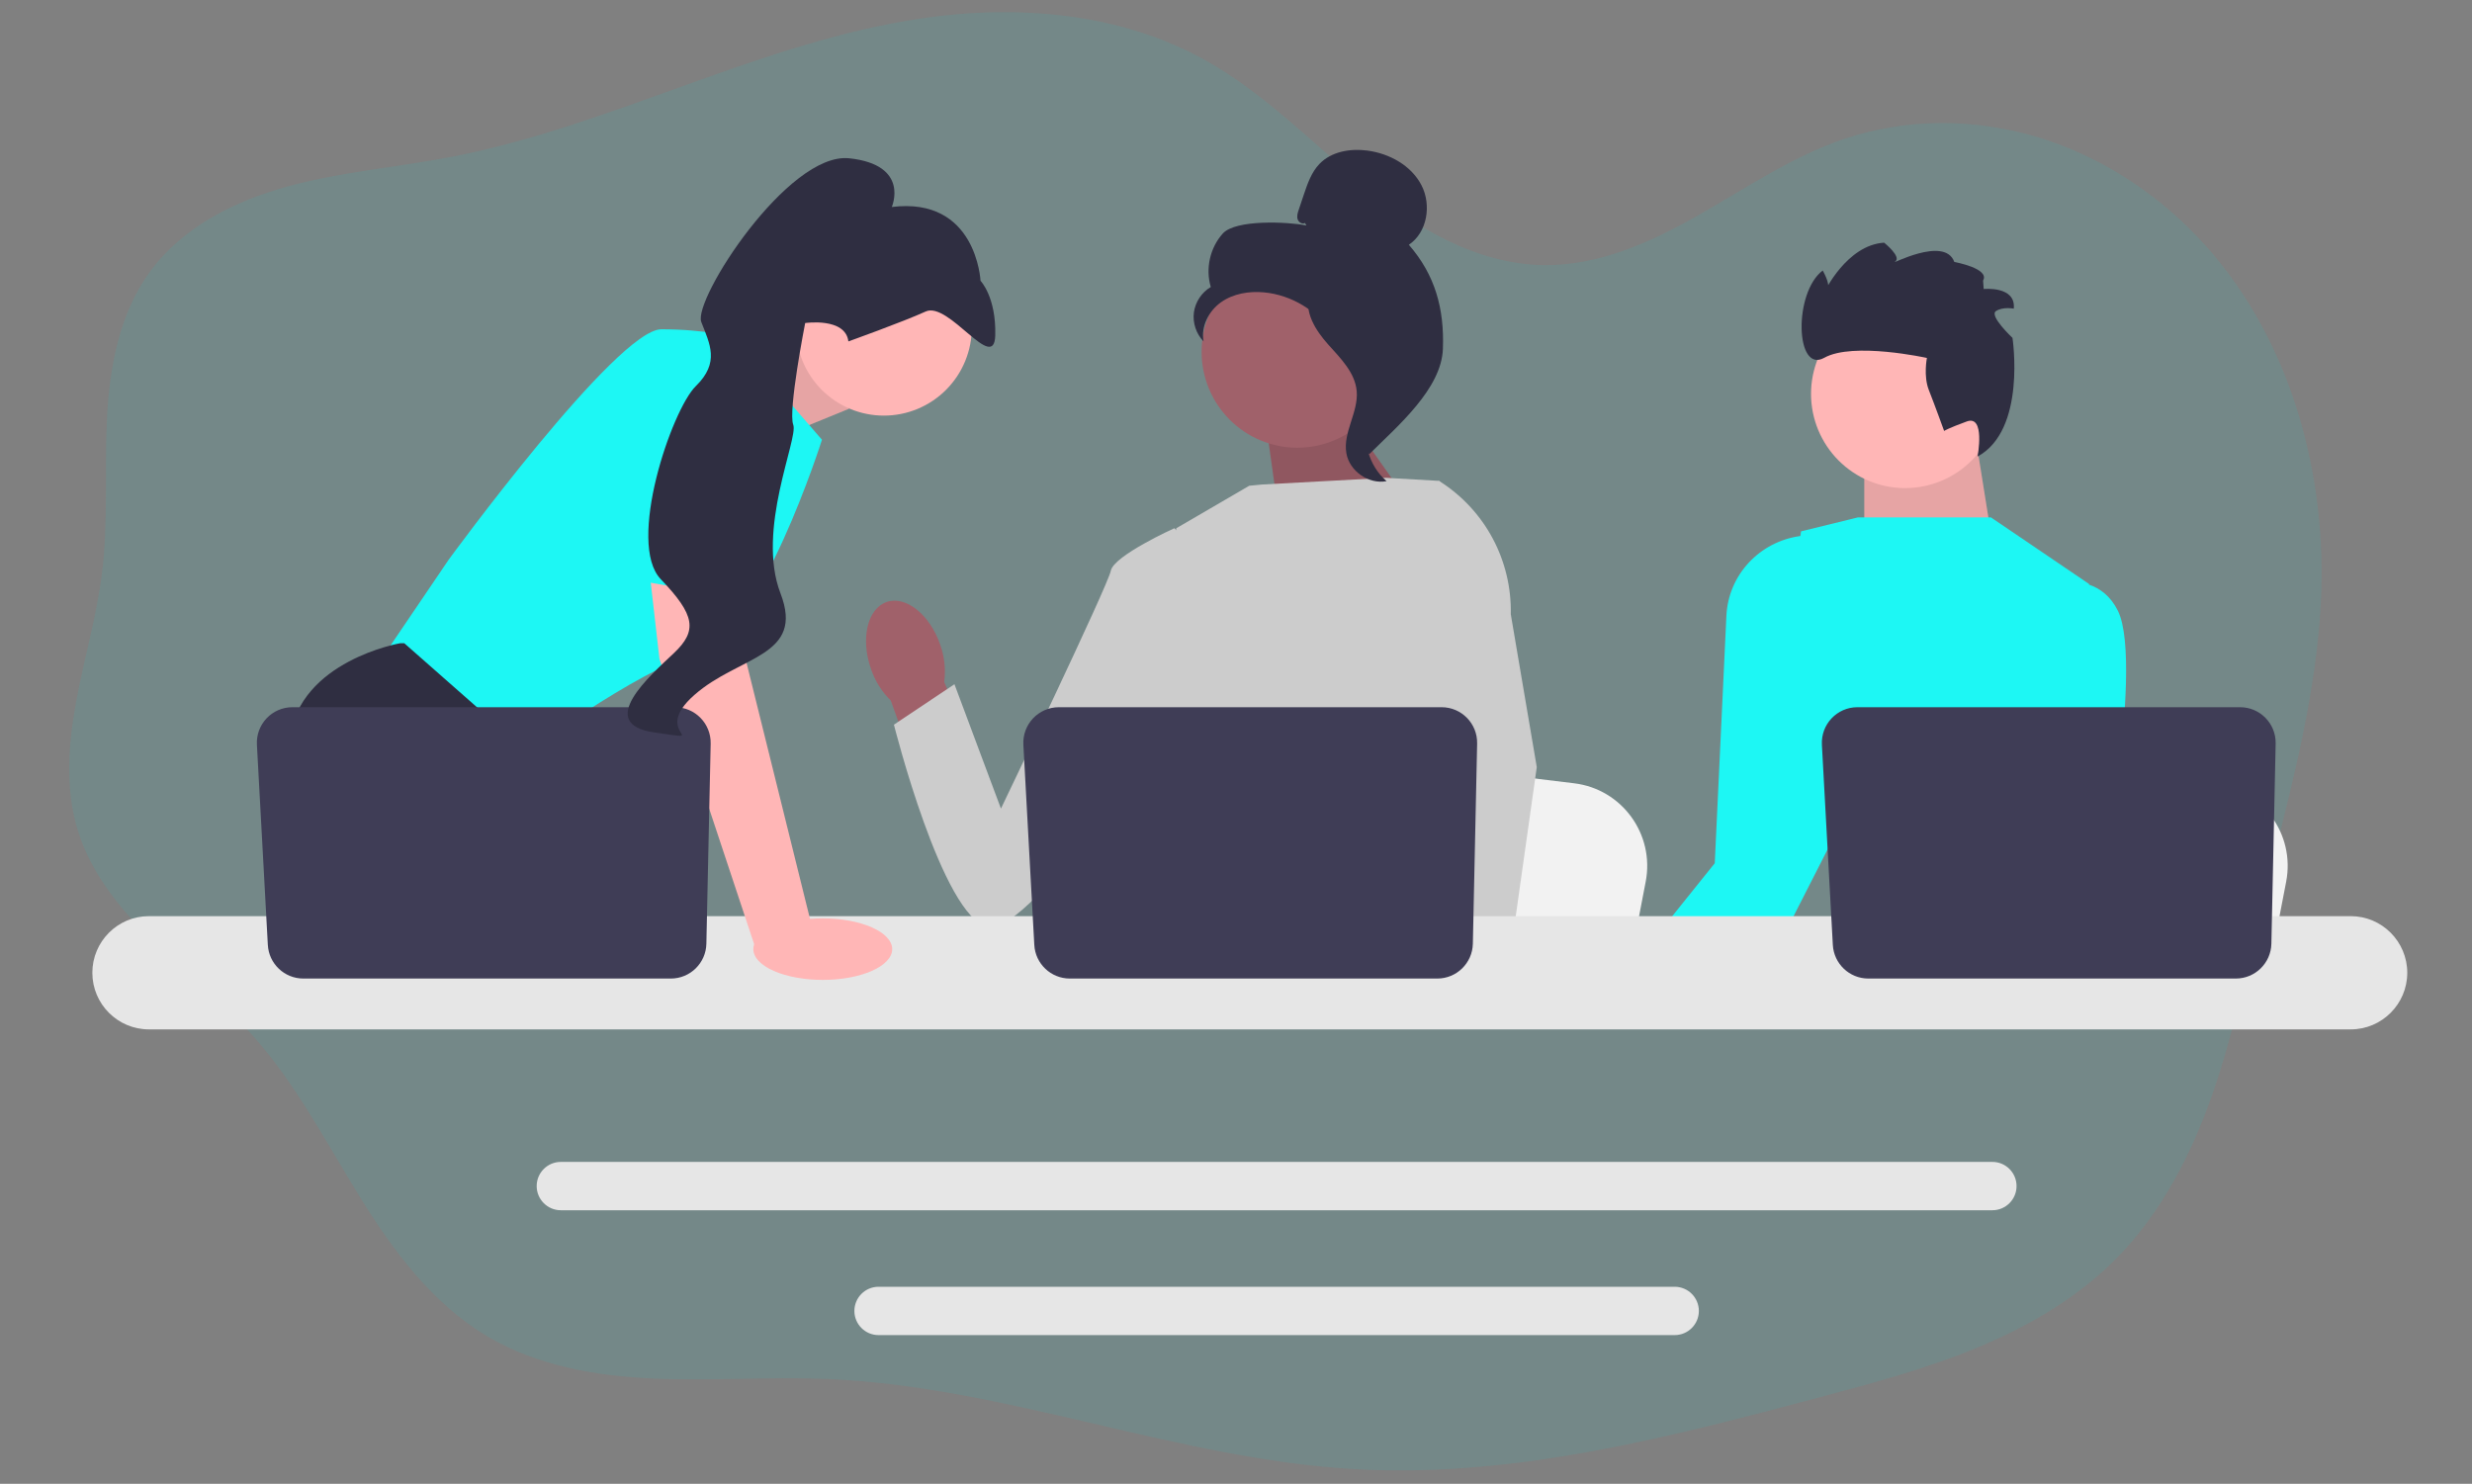 <svg xmlns="http://www.w3.org/2000/svg" xmlns:xlink="http://www.w3.org/1999/xlink" width="608" zoomAndPan="magnify" viewBox="0 0 456 273.75" height="365" preserveAspectRatio="xMidYMid meet" version="1.0"><rect x="0" y="0" width="456" height="273.75" fill="#808080" stroke="none"/><defs><filter x="0%" y="0%" width="100%" height="100%" id="id1"><feColorMatrix values="0 0 0 0 1 0 0 0 0 1 0 0 0 0 1 0 0 0 1 0" color-interpolation-filters="sRGB"/></filter><mask id="id2"><g filter="url(#id1)"><rect x="-45.6" width="547.2" fill="#000000" y="-27.375" height="328.5" fill-opacity="0.098"/></g></mask><clipPath id="id3"><path d="M 1.027 2 L 418 2 L 418 272 L 1.027 272 Z M 1.027 2 " clip-rule="nonzero"/></clipPath><clipPath id="id4"><rect x="0" width="420" y="0" height="273"/></clipPath><clipPath id="id5"><path d="M 157 237 L 314 237 L 314 246.312 L 157 246.312 Z M 157 237 " clip-rule="nonzero"/></clipPath><clipPath id="id6"><path d="M 17 169 L 444.145 169 L 444.145 190 L 17 190 Z M 17 169 " clip-rule="nonzero"/></clipPath><clipPath id="id7"><path d="M 220 27.656 L 267 27.656 L 267 84 L 220 84 Z M 220 27.656 " clip-rule="nonzero"/></clipPath></defs><g mask="url(#id2)"><g transform="matrix(1, 0, 0, 1, 11, 0)"><g clip-path="url(#id4)"><g clip-path="url(#id3)"><path fill="#08d9d6" d="M 7.84 105.562 C 8.988 96.109 8.258 86.535 8.742 77.023 C 9.23 67.516 11.094 57.703 16.738 50.027 C 22.77 41.824 32.453 37.012 42.285 34.34 C 52.121 31.672 62.352 30.855 72.359 28.922 C 102.008 23.195 129.246 7.754 159.125 3.379 C 176.879 0.777 195.758 2.391 211.41 11.152 C 222.199 17.191 230.902 26.258 240.48 34.07 C 245.273 37.977 250.332 41.602 255.887 44.32 C 261.441 47.035 267.52 48.824 273.703 48.914 C 283.867 49.066 293.535 44.695 302.363 39.668 C 311.191 34.645 319.691 28.82 329.324 25.59 C 340.566 21.82 352.969 21.824 364.352 25.148 C 375.73 28.473 386.078 35.047 394.266 43.605 C 410.648 60.73 417.93 85.223 417.207 108.895 C 416.594 128.891 410.746 148.301 406.082 167.758 C 403.336 179.215 400.98 190.797 397.09 201.918 C 393.199 213.039 387.668 223.793 379.383 232.18 C 372.246 239.402 363.297 244.637 353.918 248.547 C 344.539 252.457 334.691 255.105 324.875 257.727 C 296.836 265.211 268.203 272.645 239.219 271.055 C 206.121 269.234 174.453 255.719 141.328 254.395 C 130.738 253.969 120.129 254.801 109.543 254.332 C 98.957 253.859 88.164 251.988 79.031 246.617 C 68.812 240.605 61.504 230.73 55.277 220.648 C 49.055 210.57 43.547 199.922 35.648 191.082 C 30.07 184.844 23.426 179.652 17.41 173.828 C 11.395 168.004 5.875 161.309 3.391 153.32 C 0.988 145.605 1.594 137.266 3.07 129.32 C 4.547 121.375 6.863 113.582 7.84 105.562 Z M 7.84 105.562 " fill-opacity="1" fill-rule="nonzero"/></g></g></g></g><path fill="#e6e6e6" d="M 367.531 223.277 L 103.453 223.277 C 101 223.277 99 221.277 99 218.816 C 99 216.359 101 214.359 103.453 214.359 L 367.531 214.359 C 369.988 214.359 371.984 216.359 371.984 218.816 C 371.984 221.277 369.988 223.277 367.531 223.277 Z M 367.531 223.277 " fill-opacity="1" fill-rule="nonzero"/><g clip-path="url(#id5)"><path fill="#e6e6e6" d="M 308.93 246.312 L 162.055 246.312 C 159.602 246.312 157.605 244.312 157.605 241.855 C 157.605 239.395 159.602 237.395 162.055 237.395 L 308.93 237.395 C 311.387 237.395 313.383 239.395 313.383 241.855 C 313.383 244.312 311.387 246.312 308.93 246.312 Z M 308.93 246.312 " fill-opacity="1" fill-rule="nonzero"/></g><path fill="#ffb6b6" d="M 132.84 67.766 L 149.484 60.75 L 156.621 75.406 L 139.133 82.559 Z M 132.84 67.766 " fill-opacity="1" fill-rule="nonzero"/><path fill="#000000" d="M 132.84 67.766 L 149.484 60.75 L 156.621 75.406 L 139.133 82.559 Z M 132.84 67.766 " fill-opacity="0.098" fill-rule="nonzero"/><path fill="#1df7f4" d="M 135.207 62.18 L 151.625 81.129 C 151.625 81.129 140.203 117.242 128.781 120.461 C 117.359 123.68 96.301 139.41 96.301 139.41 L 69.887 122.25 L 82.738 103.297 C 82.738 103.297 113.789 60.75 122 60.75 C 130.207 60.75 135.207 62.18 135.207 62.18 Z M 135.207 62.18 " fill-opacity="1" fill-rule="nonzero"/><path fill="#2f2e41" d="M 113.023 185.715 L 74.801 185.715 L 72.387 182.48 L 62.52 169.27 L 60.25 166.23 C 60.25 166.23 51.684 150.496 53.469 136.195 C 55.254 121.891 73.812 118.672 73.812 118.672 L 74.578 118.672 L 97.301 138.676 L 95.941 157.289 L 103.141 169.27 Z M 113.023 185.715 " fill-opacity="1" fill-rule="nonzero"/><path fill="#2f2e41" d="M 82.629 185.715 L 72.387 185.715 L 72.387 170.52 Z M 82.629 185.715 " fill-opacity="1" fill-rule="nonzero"/><path fill="#ffb6b6" d="M 364.223 79.426 L 368.043 103.301 L 343.902 103.609 L 343.902 82.855 Z M 364.223 79.426 " fill-opacity="1" fill-rule="nonzero"/><path fill="#000000" d="M 364.223 79.426 L 368.043 103.301 L 343.902 103.609 L 343.902 82.855 Z M 364.223 79.426 " fill-opacity="0.098" fill-rule="nonzero"/><path fill="#f2f2f2" d="M 421.723 162.645 L 420.445 169.27 L 417.285 185.715 L 353.754 185.715 C 354.25 182.031 354.93 176.723 355.652 170.996 C 355.727 170.422 355.801 169.848 355.871 169.27 C 357.688 154.867 359.676 138.574 359.676 138.574 L 368.027 139.59 L 384.234 141.559 L 390.836 142.359 L 408.52 144.508 C 417.336 145.574 423.398 153.906 421.723 162.645 Z M 421.723 162.645 " fill-opacity="1" fill-rule="nonzero"/><path fill="#f2f2f2" d="M 303.578 162.645 L 302.305 169.27 L 299.141 185.715 L 235.609 185.715 C 236.105 182.031 236.785 176.723 237.508 170.996 C 237.582 170.422 237.656 169.848 237.727 169.27 C 239.543 154.867 241.531 138.574 241.531 138.574 L 249.883 139.59 L 266.09 141.559 L 272.691 142.359 L 290.375 144.508 C 299.191 145.574 305.254 153.906 303.578 162.645 Z M 303.578 162.645 " fill-opacity="1" fill-rule="nonzero"/><path fill="#2f2e41" d="M 393.484 185.715 L 359.027 185.715 C 359.551 185.098 359.848 184.738 359.848 184.738 L 370.176 183.031 L 391.461 179.512 C 391.461 179.512 392.43 182.027 393.484 185.715 Z M 393.484 185.715 " fill-opacity="1" fill-rule="nonzero"/><path fill="#2f2e41" d="M 346.082 185.715 L 294.043 185.715 C 294.562 184.688 295.098 183.652 295.645 182.621 C 296.383 181.246 297.168 180.02 298 178.93 C 298.551 178.203 299.121 177.539 299.711 176.93 C 301.441 175.145 303.328 173.848 305.312 172.957 C 312.398 169.766 320.746 171.723 327.855 174.902 C 330.527 176.098 333.02 177.465 335.207 178.793 C 339.062 181.141 341.973 183.379 343.211 184.371 C 343.641 184.711 343.867 184.906 343.867 184.906 Z M 346.082 185.715 " fill-opacity="1" fill-rule="nonzero"/><path fill="#ffb6b6" d="M 304.797 185.715 L 297.418 185.715 L 299.363 183.453 L 300.461 182.172 L 300.934 182.555 Z M 304.797 185.715 " fill-opacity="1" fill-rule="nonzero"/><path fill="#1df7f4" d="M 396.004 185.715 L 332.441 185.715 L 335.207 178.793 L 339.008 169.27 L 340.918 164.484 L 339.34 157.758 C 339.34 157.758 338.562 157.207 337.379 156.219 C 333.156 152.715 323.758 143.688 325.918 134.422 C 328.375 123.871 331.457 103.316 332.109 98.887 C 332.191 98.332 332.234 98.031 332.234 98.031 L 341.41 95.777 L 341.711 95.703 L 342.695 95.461 L 367.27 95.461 L 385.34 107.723 L 385.336 107.852 L 384.234 141.559 L 383.762 155.977 C 383.762 155.977 383.195 158.059 383.328 161.289 C 383.418 163.508 383.836 166.266 384.992 169.27 C 386.219 172.461 388.277 175.93 391.656 179.316 C 394.211 181.871 395.449 184.023 396.004 185.715 Z M 396.004 185.715 " fill-opacity="1" fill-rule="nonzero"/><path fill="#1df7f4" d="M 390.836 142.359 C 390.234 147.312 389.656 150.836 389.656 150.836 L 383.328 161.289 L 378.504 169.27 L 370.176 183.031 L 368.957 185.051 L 368.086 185.715 L 341.961 185.715 L 343.211 184.371 L 355.652 170.996 L 357.262 169.27 L 359.871 166.461 L 368.027 139.59 L 377.641 107.922 C 377.641 107.922 381.535 106.562 385.336 107.852 C 387.336 108.527 389.312 109.934 390.672 112.668 C 393.273 117.879 392.008 132.789 390.836 142.359 Z M 390.836 142.359 " fill-opacity="1" fill-rule="nonzero"/><path fill="#1df7f4" d="M 344.883 141.492 L 337.379 156.219 L 330.73 169.27 L 327.855 174.902 L 326.723 177.129 L 317.027 185.715 L 295.066 185.715 L 298.688 181.211 L 300.031 179.531 L 305.312 172.957 L 308.273 169.27 L 316.316 159.25 L 318.461 113.617 C 318.816 106.051 324.574 99.93 332.066 98.895 C 332.082 98.891 332.098 98.887 332.109 98.887 C 334.543 98.395 338.414 98.254 341.41 101.152 C 341.512 101.25 341.613 101.352 341.711 101.461 C 342.215 101.992 342.691 102.617 343.125 103.352 C 343.168 103.422 343.211 103.5 343.25 103.574 C 343.375 103.801 343.496 104.051 343.605 104.32 C 347.43 113.238 344.883 141.492 344.883 141.492 Z M 344.883 141.492 " fill-opacity="1" fill-rule="nonzero"/><path fill="#a0616a" d="M 247.324 74.918 L 262.309 96.145 L 236.168 96.93 L 233.363 76.977 Z M 247.324 74.918 " fill-opacity="1" fill-rule="nonzero"/><path fill="#000000" d="M 247.324 74.918 L 262.309 96.145 L 236.168 96.93 L 233.363 76.977 Z M 247.324 74.918 " fill-opacity="0.098" fill-rule="nonzero"/><path fill="#a0616a" d="M 173.422 118.902 C 171.5 113.348 167.078 109.836 163.547 111.062 C 160.02 112.289 158.719 117.789 160.641 123.344 C 161.379 125.578 162.641 127.598 164.316 129.242 L 172.762 152.68 L 183.656 148.477 L 174.176 125.816 C 174.48 123.484 174.223 121.113 173.422 118.902 Z M 173.422 118.902 " fill-opacity="1" fill-rule="nonzero"/><path fill="#cccccc" d="M 274.859 108.086 L 274.836 129.723 L 272.828 137.715 L 268.695 154.148 L 265.684 169.27 L 263.445 180.531 L 262.645 184.555 C 262.043 184.957 261.441 185.344 260.844 185.715 L 208.633 185.715 C 205.668 183.934 204.008 182.543 204.008 182.543 C 204.008 182.543 204.828 181.773 205.766 180.531 C 207.352 178.438 209.27 175.004 208.094 171.723 C 207.848 171.039 207.785 170.203 207.859 169.27 C 208.336 163.109 214.785 152.699 214.785 152.699 L 213.449 137.246 L 212.863 130.473 L 216.992 97.453 L 230.441 89.617 L 232.766 89.391 L 255.691 88.152 L 265.168 88.699 L 265.598 88.816 Z M 274.859 108.086 " fill-opacity="1" fill-rule="nonzero"/><path fill="#ffb6b6" d="M 275.875 185.715 L 264.453 185.715 L 263.949 180.531 L 263.941 180.426 L 267.172 180.207 L 275.586 179.629 L 275.734 182.734 L 275.848 185.117 Z M 275.875 185.715 " fill-opacity="1" fill-rule="nonzero"/><path fill="#cccccc" d="M 278.688 113.316 L 283.484 141.52 L 279.57 169.27 L 278.961 173.586 L 277.883 181.215 L 277.551 183.559 L 277.559 183.812 L 277.645 185.715 L 264.078 185.715 L 263.578 180.531 L 263.535 180.066 L 262.516 169.445 L 262.496 169.27 L 260.332 146.75 L 264.578 130.473 L 264.895 129.273 L 264.895 129.27 L 266.742 101.402 L 265.309 88.738 L 265.297 88.621 C 265.324 88.637 265.348 88.656 265.379 88.672 C 265.453 88.719 265.527 88.766 265.598 88.816 C 273.938 94.117 278.906 103.414 278.688 113.316 Z M 278.688 113.316 " fill-opacity="1" fill-rule="nonzero"/><path fill="#cccccc" d="M 221.848 102.855 L 216.633 97.453 C 216.633 97.453 205.469 102.492 204.91 105.293 C 204.355 108.09 184.641 149.176 184.641 149.176 L 176.062 126.23 L 164.898 133.695 C 164.898 133.695 173.859 169.324 182.234 170.996 C 190.613 172.668 218.691 128.828 218.691 128.828 Z M 221.848 102.855 " fill-opacity="1" fill-rule="nonzero"/><path fill="#ffb6b6" d="M 368.781 72.664 C 368.781 73.234 368.754 73.805 368.699 74.371 C 368.645 74.938 368.559 75.5 368.449 76.059 C 368.34 76.617 368.199 77.168 368.035 77.711 C 367.871 78.258 367.68 78.793 367.461 79.32 C 367.246 79.844 367 80.359 366.734 80.859 C 366.465 81.363 366.176 81.852 365.859 82.324 C 365.543 82.797 365.203 83.254 364.844 83.695 C 364.484 84.137 364.102 84.555 363.699 84.957 C 363.297 85.363 362.879 85.742 362.438 86.105 C 362 86.465 361.543 86.805 361.07 87.121 C 360.598 87.438 360.109 87.73 359.609 88 C 359.109 88.266 358.594 88.508 358.07 88.727 C 357.543 88.945 357.012 89.137 356.465 89.301 C 355.922 89.469 355.371 89.605 354.812 89.719 C 354.258 89.828 353.695 89.91 353.129 89.969 C 352.562 90.023 351.996 90.051 351.43 90.051 C 350.859 90.051 350.293 90.023 349.727 89.969 C 349.16 89.91 348.602 89.828 348.043 89.719 C 347.484 89.605 346.934 89.469 346.391 89.301 C 345.848 89.137 345.312 88.945 344.789 88.727 C 344.262 88.508 343.75 88.266 343.246 88 C 342.746 87.73 342.258 87.438 341.785 87.121 C 341.312 86.805 340.859 86.465 340.418 86.105 C 339.98 85.742 339.559 85.363 339.156 84.957 C 338.754 84.555 338.375 84.137 338.012 83.695 C 337.652 83.254 337.316 82.797 337 82.324 C 336.684 81.852 336.391 81.363 336.125 80.859 C 335.855 80.359 335.613 79.844 335.395 79.32 C 335.176 78.793 334.988 78.258 334.82 77.711 C 334.656 77.168 334.52 76.617 334.406 76.059 C 334.297 75.5 334.215 74.938 334.156 74.371 C 334.102 73.805 334.074 73.234 334.074 72.664 C 334.074 72.098 334.102 71.527 334.156 70.961 C 334.215 70.395 334.297 69.832 334.406 69.273 C 334.52 68.715 334.656 68.164 334.82 67.621 C 334.988 67.074 335.176 66.539 335.395 66.012 C 335.613 65.488 335.855 64.973 336.125 64.473 C 336.391 63.969 336.684 63.48 337 63.008 C 337.316 62.535 337.652 62.078 338.012 61.637 C 338.375 61.195 338.754 60.777 339.156 60.371 C 339.559 59.969 339.98 59.59 340.418 59.227 C 340.859 58.867 341.312 58.527 341.785 58.211 C 342.258 57.895 342.746 57.602 343.246 57.332 C 343.75 57.066 344.262 56.82 344.789 56.605 C 345.312 56.387 345.848 56.195 346.391 56.031 C 346.934 55.863 347.484 55.727 348.043 55.613 C 348.602 55.504 349.16 55.422 349.727 55.363 C 350.293 55.309 350.859 55.281 351.43 55.281 C 351.996 55.281 352.562 55.309 353.129 55.363 C 353.695 55.422 354.258 55.504 354.812 55.613 C 355.371 55.727 355.922 55.863 356.465 56.031 C 357.012 56.195 357.543 56.387 358.07 56.605 C 358.594 56.82 359.109 57.066 359.609 57.332 C 360.109 57.602 360.598 57.895 361.07 58.211 C 361.543 58.527 362 58.867 362.438 59.227 C 362.879 59.59 363.297 59.969 363.699 60.371 C 364.102 60.777 364.484 61.195 364.844 61.637 C 365.203 62.078 365.543 62.535 365.859 63.008 C 366.176 63.48 366.465 63.969 366.734 64.473 C 367 64.973 367.246 65.488 367.461 66.012 C 367.68 66.539 367.871 67.074 368.035 67.621 C 368.199 68.164 368.34 68.715 368.449 69.273 C 368.559 69.832 368.645 70.395 368.699 70.961 C 368.754 71.527 368.781 72.098 368.781 72.664 Z M 368.781 72.664 " fill-opacity="1" fill-rule="nonzero"/><path fill="#2f2e41" d="M 358.625 79.5 C 358.625 79.5 356.824 74.535 355.805 71.957 C 354.785 69.383 355.449 66.039 355.449 66.039 C 355.449 66.039 341.836 63.027 336.508 66.012 C 331.176 68.996 330.816 53.988 336.227 49.906 C 336.227 49.906 337.676 52.426 337.113 53.152 L 336.551 53.879 C 336.551 53.879 340.645 45.203 347.559 44.77 C 347.559 44.77 350.836 47.391 349.602 48.254 C 348.367 49.117 358.707 43.367 360.508 48.332 C 360.508 48.332 367.098 49.508 365.812 51.766 L 365.922 53.32 C 365.922 53.32 371.898 52.699 371.473 56.941 C 371.473 56.941 369.461 56.539 368.176 57.398 C 366.891 58.262 371.234 62.336 371.234 62.336 C 371.234 62.336 373.848 79.328 364.793 84.223 C 364.793 84.223 366.262 76.488 362.805 77.754 C 359.348 79.016 358.625 79.5 358.625 79.5 Z M 358.625 79.5 " fill-opacity="1" fill-rule="nonzero"/><g clip-path="url(#id6)"><path fill="#e6e6e6" d="M 433.633 189.91 L 27.461 189.91 C 21.711 189.91 17.035 185.227 17.035 179.465 C 17.035 173.707 21.711 169.02 27.461 169.02 L 433.633 169.02 C 439.383 169.02 444.059 173.707 444.059 179.465 C 444.059 185.227 439.383 189.91 433.633 189.91 Z M 433.633 189.91 " fill-opacity="1" fill-rule="nonzero"/></g><path fill="#3f3d56" d="M 272.48 137.184 L 271.691 174.102 C 271.613 177.676 268.699 180.531 265.133 180.531 L 197.344 180.531 C 193.859 180.531 190.984 177.805 190.793 174.32 L 188.777 137.402 C 188.574 133.637 191.566 130.473 195.328 130.473 L 265.922 130.473 C 269.602 130.473 272.559 133.5 272.48 137.184 Z M 272.48 137.184 " fill-opacity="1" fill-rule="nonzero"/><path fill="#3f3d56" d="M 419.781 137.184 L 418.992 174.102 C 418.914 177.676 416 180.531 412.434 180.531 L 344.645 180.531 C 341.16 180.531 338.285 177.805 338.094 174.32 L 336.078 137.402 C 335.875 133.637 338.867 130.473 342.629 130.473 L 413.223 130.473 C 416.898 130.473 419.859 133.5 419.781 137.184 Z M 419.781 137.184 " fill-opacity="1" fill-rule="nonzero"/><path fill="#ffb6b6" d="M 179.266 60.43 C 179.266 60.961 179.238 61.492 179.188 62.02 C 179.137 62.551 179.059 63.078 178.953 63.598 C 178.852 64.121 178.723 64.637 178.566 65.145 C 178.414 65.656 178.234 66.156 178.031 66.645 C 177.828 67.137 177.602 67.617 177.352 68.086 C 177.102 68.559 176.828 69.012 176.531 69.457 C 176.238 69.898 175.922 70.324 175.582 70.734 C 175.246 71.148 174.891 71.543 174.516 71.918 C 174.141 72.293 173.746 72.652 173.336 72.988 C 172.926 73.324 172.5 73.641 172.059 73.938 C 171.617 74.234 171.16 74.508 170.691 74.758 C 170.223 75.008 169.742 75.234 169.254 75.441 C 168.762 75.645 168.262 75.82 167.754 75.977 C 167.246 76.133 166.73 76.262 166.211 76.363 C 165.691 76.469 165.164 76.547 164.637 76.598 C 164.109 76.648 163.578 76.676 163.047 76.676 C 162.516 76.676 161.984 76.648 161.457 76.598 C 160.93 76.547 160.402 76.469 159.883 76.363 C 159.359 76.262 158.848 76.133 158.34 75.977 C 157.828 75.82 157.332 75.645 156.84 75.441 C 156.348 75.234 155.871 75.008 155.402 74.758 C 154.934 74.508 154.477 74.234 154.035 73.938 C 153.594 73.641 153.168 73.324 152.758 72.988 C 152.348 72.652 151.953 72.293 151.578 71.918 C 151.203 71.543 150.848 71.148 150.508 70.734 C 150.172 70.324 149.855 69.898 149.562 69.457 C 149.266 69.012 148.992 68.559 148.742 68.086 C 148.492 67.617 148.266 67.137 148.062 66.645 C 147.859 66.156 147.68 65.656 147.527 65.145 C 147.371 64.637 147.242 64.121 147.141 63.598 C 147.035 63.078 146.957 62.551 146.906 62.02 C 146.855 61.492 146.828 60.961 146.828 60.43 C 146.828 59.898 146.855 59.367 146.906 58.836 C 146.957 58.309 147.035 57.781 147.141 57.258 C 147.242 56.738 147.371 56.223 147.527 55.711 C 147.68 55.203 147.859 54.703 148.062 54.211 C 148.266 53.719 148.492 53.238 148.742 52.77 C 148.992 52.301 149.266 51.844 149.562 51.402 C 149.855 50.961 150.172 50.531 150.508 50.121 C 150.848 49.711 151.203 49.316 151.578 48.941 C 151.953 48.562 152.348 48.207 152.758 47.871 C 153.168 47.531 153.594 47.215 154.035 46.918 C 154.477 46.625 154.934 46.352 155.402 46.102 C 155.871 45.848 156.348 45.621 156.84 45.418 C 157.332 45.215 157.828 45.035 158.34 44.883 C 158.848 44.727 159.359 44.598 159.883 44.492 C 160.402 44.391 160.93 44.312 161.457 44.258 C 161.984 44.207 162.516 44.18 163.047 44.18 C 163.578 44.18 164.109 44.207 164.637 44.258 C 165.164 44.312 165.691 44.391 166.211 44.492 C 166.73 44.598 167.246 44.727 167.754 44.883 C 168.262 45.035 168.762 45.215 169.254 45.418 C 169.742 45.621 170.223 45.848 170.691 46.102 C 171.16 46.352 171.617 46.625 172.059 46.918 C 172.5 47.215 172.926 47.531 173.336 47.871 C 173.746 48.207 174.141 48.562 174.516 48.941 C 174.891 49.316 175.246 49.711 175.582 50.121 C 175.922 50.531 176.238 50.961 176.531 51.402 C 176.828 51.844 177.102 52.301 177.352 52.77 C 177.602 53.238 177.828 53.719 178.031 54.211 C 178.234 54.703 178.414 55.203 178.566 55.711 C 178.723 56.223 178.852 56.738 178.953 57.258 C 179.059 57.781 179.137 58.309 179.188 58.836 C 179.238 59.367 179.266 59.898 179.266 60.43 Z M 179.266 60.43 " fill-opacity="1" fill-rule="nonzero"/><path fill="#ffb6b6" d="M 135.918 102.941 L 137.703 122.25 L 149.84 171.234 L 139.355 174.914 L 121.641 121.535 L 119.195 100.078 Z M 135.918 102.941 " fill-opacity="1" fill-rule="nonzero"/><path fill="#3f3d56" d="M 131.094 137.184 L 130.301 174.102 C 130.227 177.676 127.312 180.531 123.746 180.531 L 55.957 180.531 C 52.473 180.531 49.594 177.805 49.406 174.32 L 47.391 137.402 C 47.184 133.637 50.176 130.473 53.941 130.473 L 124.535 130.473 C 128.211 130.473 131.172 133.5 131.094 137.184 Z M 131.094 137.184 " fill-opacity="1" fill-rule="nonzero"/><path fill="#ffb6b6" d="M 164.582 175.105 C 164.582 175.477 164.5 175.848 164.336 176.211 C 164.172 176.578 163.93 176.934 163.605 177.277 C 163.285 177.621 162.891 177.949 162.422 178.258 C 161.953 178.57 161.426 178.855 160.828 179.117 C 160.234 179.383 159.586 179.617 158.887 179.824 C 158.188 180.031 157.449 180.207 156.676 180.348 C 155.898 180.492 155.098 180.598 154.27 180.672 C 153.445 180.746 152.613 180.781 151.773 180.781 C 150.93 180.781 150.098 180.746 149.273 180.672 C 148.449 180.598 147.648 180.492 146.871 180.348 C 146.094 180.207 145.355 180.031 144.656 179.824 C 143.957 179.617 143.309 179.383 142.715 179.117 C 142.121 178.855 141.59 178.57 141.121 178.258 C 140.656 177.949 140.262 177.621 139.938 177.277 C 139.617 176.934 139.375 176.578 139.211 176.211 C 139.047 175.848 138.965 175.477 138.965 175.105 C 138.965 174.734 139.047 174.363 139.211 174 C 139.375 173.633 139.617 173.277 139.938 172.934 C 140.262 172.59 140.656 172.262 141.121 171.953 C 141.59 171.641 142.121 171.355 142.715 171.094 C 143.309 170.828 143.957 170.594 144.656 170.387 C 145.355 170.18 146.094 170.004 146.871 169.863 C 147.648 169.719 148.449 169.613 149.273 169.539 C 150.098 169.465 150.93 169.43 151.773 169.43 C 152.613 169.43 153.445 169.465 154.27 169.539 C 155.098 169.613 155.898 169.719 156.676 169.863 C 157.449 170.004 158.188 170.18 158.887 170.387 C 159.586 170.594 160.234 170.828 160.828 171.094 C 161.426 171.355 161.953 171.641 162.422 171.953 C 162.891 172.262 163.285 172.59 163.605 172.934 C 163.93 173.277 164.172 173.633 164.336 174 C 164.5 174.363 164.582 174.734 164.582 175.105 Z M 164.582 175.105 " fill-opacity="1" fill-rule="nonzero"/><path fill="#1df7f4" d="M 110.758 105.891 L 118.074 66.828 C 118.074 66.828 138.418 63.965 139.133 70.762 C 139.848 77.555 138.621 110.754 138.621 110.754 Z M 110.758 105.891 " fill-opacity="1" fill-rule="nonzero"/><path fill="#2f2e41" d="M 156.5 62.984 C 156.5 62.984 166.531 59.395 170.766 57.465 C 174.996 55.535 183.402 68.996 183.59 61.887 C 183.777 54.777 180.871 51.797 180.871 51.797 C 180.871 51.797 180.148 36.246 164.504 38.188 C 164.504 38.188 167.945 30.406 156.652 29.203 C 145.359 28 127.789 55.32 129.363 59.402 C 130.938 63.488 132.82 66.863 128.359 71.227 C 123.895 75.594 115.535 100.23 121.895 106.859 C 128.254 113.492 128.672 116.367 124.312 120.492 C 119.957 124.617 109.656 133.586 120.793 135.145 C 131.93 136.699 119.773 135.535 128.078 128.219 C 136.379 120.906 148.496 121.203 143.973 109.465 C 139.449 97.727 147.309 80.906 146.324 78.355 C 145.34 75.801 148.527 59.598 148.527 59.598 C 148.527 59.598 155.945 58.508 156.5 62.984 Z M 156.5 62.984 " fill-opacity="1" fill-rule="nonzero"/><path fill="#a0616a" d="M 256.965 64.914 C 256.965 65.492 256.938 66.07 256.879 66.648 C 256.824 67.223 256.738 67.797 256.625 68.363 C 256.512 68.934 256.375 69.496 256.207 70.047 C 256.039 70.602 255.844 71.148 255.621 71.684 C 255.402 72.219 255.152 72.742 254.883 73.25 C 254.609 73.762 254.312 74.258 253.988 74.742 C 253.668 75.223 253.324 75.688 252.957 76.133 C 252.59 76.582 252.203 77.012 251.793 77.422 C 251.387 77.832 250.957 78.219 250.512 78.586 C 250.062 78.953 249.602 79.297 249.117 79.621 C 248.637 79.941 248.145 80.238 247.633 80.512 C 247.125 80.785 246.602 81.031 246.066 81.254 C 245.531 81.477 244.988 81.672 244.434 81.84 C 243.883 82.008 243.32 82.148 242.754 82.262 C 242.188 82.375 241.617 82.457 241.039 82.516 C 240.465 82.574 239.887 82.602 239.309 82.602 C 238.73 82.602 238.156 82.574 237.578 82.516 C 237.004 82.457 236.434 82.375 235.867 82.262 C 235.301 82.148 234.738 82.008 234.184 81.84 C 233.633 81.672 233.09 81.477 232.555 81.254 C 232.02 81.031 231.496 80.785 230.988 80.512 C 230.477 80.238 229.98 79.941 229.5 79.621 C 229.02 79.297 228.559 78.953 228.109 78.586 C 227.664 78.219 227.234 77.832 226.824 77.422 C 226.418 77.012 226.031 76.582 225.664 76.133 C 225.297 75.688 224.953 75.223 224.629 74.742 C 224.309 74.258 224.012 73.762 223.738 73.25 C 223.469 72.742 223.219 72.219 223 71.684 C 222.777 71.148 222.582 70.602 222.414 70.047 C 222.246 69.496 222.105 68.934 221.996 68.363 C 221.883 67.797 221.797 67.223 221.738 66.648 C 221.684 66.07 221.656 65.492 221.656 64.914 C 221.656 64.336 221.684 63.758 221.738 63.18 C 221.797 62.605 221.883 62.031 221.996 61.465 C 222.105 60.895 222.246 60.336 222.414 59.781 C 222.582 59.227 222.777 58.68 223 58.145 C 223.219 57.609 223.469 57.086 223.738 56.578 C 224.012 56.066 224.309 55.57 224.629 55.09 C 224.953 54.605 225.297 54.141 225.664 53.695 C 226.031 53.246 226.418 52.816 226.824 52.406 C 227.234 52 227.664 51.609 228.109 51.242 C 228.559 50.875 229.02 50.531 229.5 50.207 C 229.98 49.887 230.477 49.59 230.988 49.316 C 231.496 49.043 232.02 48.797 232.555 48.574 C 233.09 48.352 233.633 48.156 234.184 47.988 C 234.738 47.82 235.301 47.68 235.867 47.566 C 236.434 47.453 237.004 47.371 237.578 47.312 C 238.156 47.258 238.73 47.227 239.309 47.227 C 239.887 47.227 240.465 47.258 241.039 47.312 C 241.617 47.371 242.188 47.453 242.754 47.566 C 243.32 47.68 243.883 47.82 244.434 47.988 C 244.988 48.156 245.531 48.352 246.066 48.574 C 246.602 48.797 247.125 49.043 247.633 49.316 C 248.145 49.59 248.637 49.887 249.117 50.207 C 249.602 50.531 250.062 50.875 250.512 51.242 C 250.957 51.609 251.387 52 251.793 52.406 C 252.203 52.816 252.59 53.246 252.957 53.695 C 253.324 54.141 253.668 54.605 253.992 55.09 C 254.312 55.57 254.609 56.066 254.883 56.578 C 255.152 57.086 255.402 57.609 255.621 58.145 C 255.844 58.68 256.039 59.227 256.207 59.781 C 256.375 60.336 256.512 60.895 256.625 61.465 C 256.738 62.031 256.824 62.605 256.879 63.18 C 256.938 63.758 256.965 64.336 256.965 64.914 Z M 256.965 64.914 " fill-opacity="1" fill-rule="nonzero"/><g clip-path="url(#id7)"><path fill="#2f2e41" d="M 240.719 41.137 C 240.207 41.434 239.523 40.984 239.359 40.414 C 239.195 39.844 239.387 39.238 239.578 38.68 L 240.527 35.852 C 241.203 33.848 241.922 31.773 243.387 30.246 C 245.594 27.945 249.102 27.359 252.262 27.781 C 256.32 28.328 260.324 30.527 262.211 34.168 C 264.098 37.809 263.293 42.887 259.883 45.156 C 264.742 50.734 266.438 56.953 266.168 64.352 C 265.902 71.746 257.852 78.559 252.605 83.77 C 251.434 83.059 250.367 79.723 251.012 78.508 C 251.656 77.297 250.734 75.895 251.531 74.777 C 252.328 73.66 252.996 75.438 252.191 74.328 C 251.68 73.629 253.668 72.02 252.91 71.598 C 249.25 69.57 248.031 65 245.734 61.5 C 242.961 57.277 238.215 54.418 233.191 53.941 C 230.422 53.68 227.5 54.156 225.23 55.766 C 222.965 57.375 221.496 60.25 222.02 62.984 C 220.66 61.598 219.98 59.566 220.234 57.641 C 220.492 55.711 221.676 53.93 223.352 52.949 C 222.332 49.57 223.207 45.688 225.57 43.074 C 227.938 40.461 237.531 40.906 240.988 41.594 Z M 240.719 41.137 " fill-opacity="1" fill-rule="nonzero"/></g><path fill="#2f2e41" d="M 241.254 54.047 C 245.828 54.539 249.133 58.508 251.922 62.176 C 253.527 64.289 255.211 66.621 255.172 69.277 C 255.133 71.961 253.34 74.266 252.484 76.809 C 251.082 80.969 252.445 85.918 255.781 88.77 C 252.488 89.395 248.926 86.922 248.359 83.613 C 247.695 79.762 250.609 76.043 250.266 72.148 C 249.961 68.719 247.262 66.078 244.969 63.512 C 242.676 60.949 240.52 57.543 241.574 54.266 Z M 241.254 54.047 " fill-opacity="1" fill-rule="nonzero"/></svg>